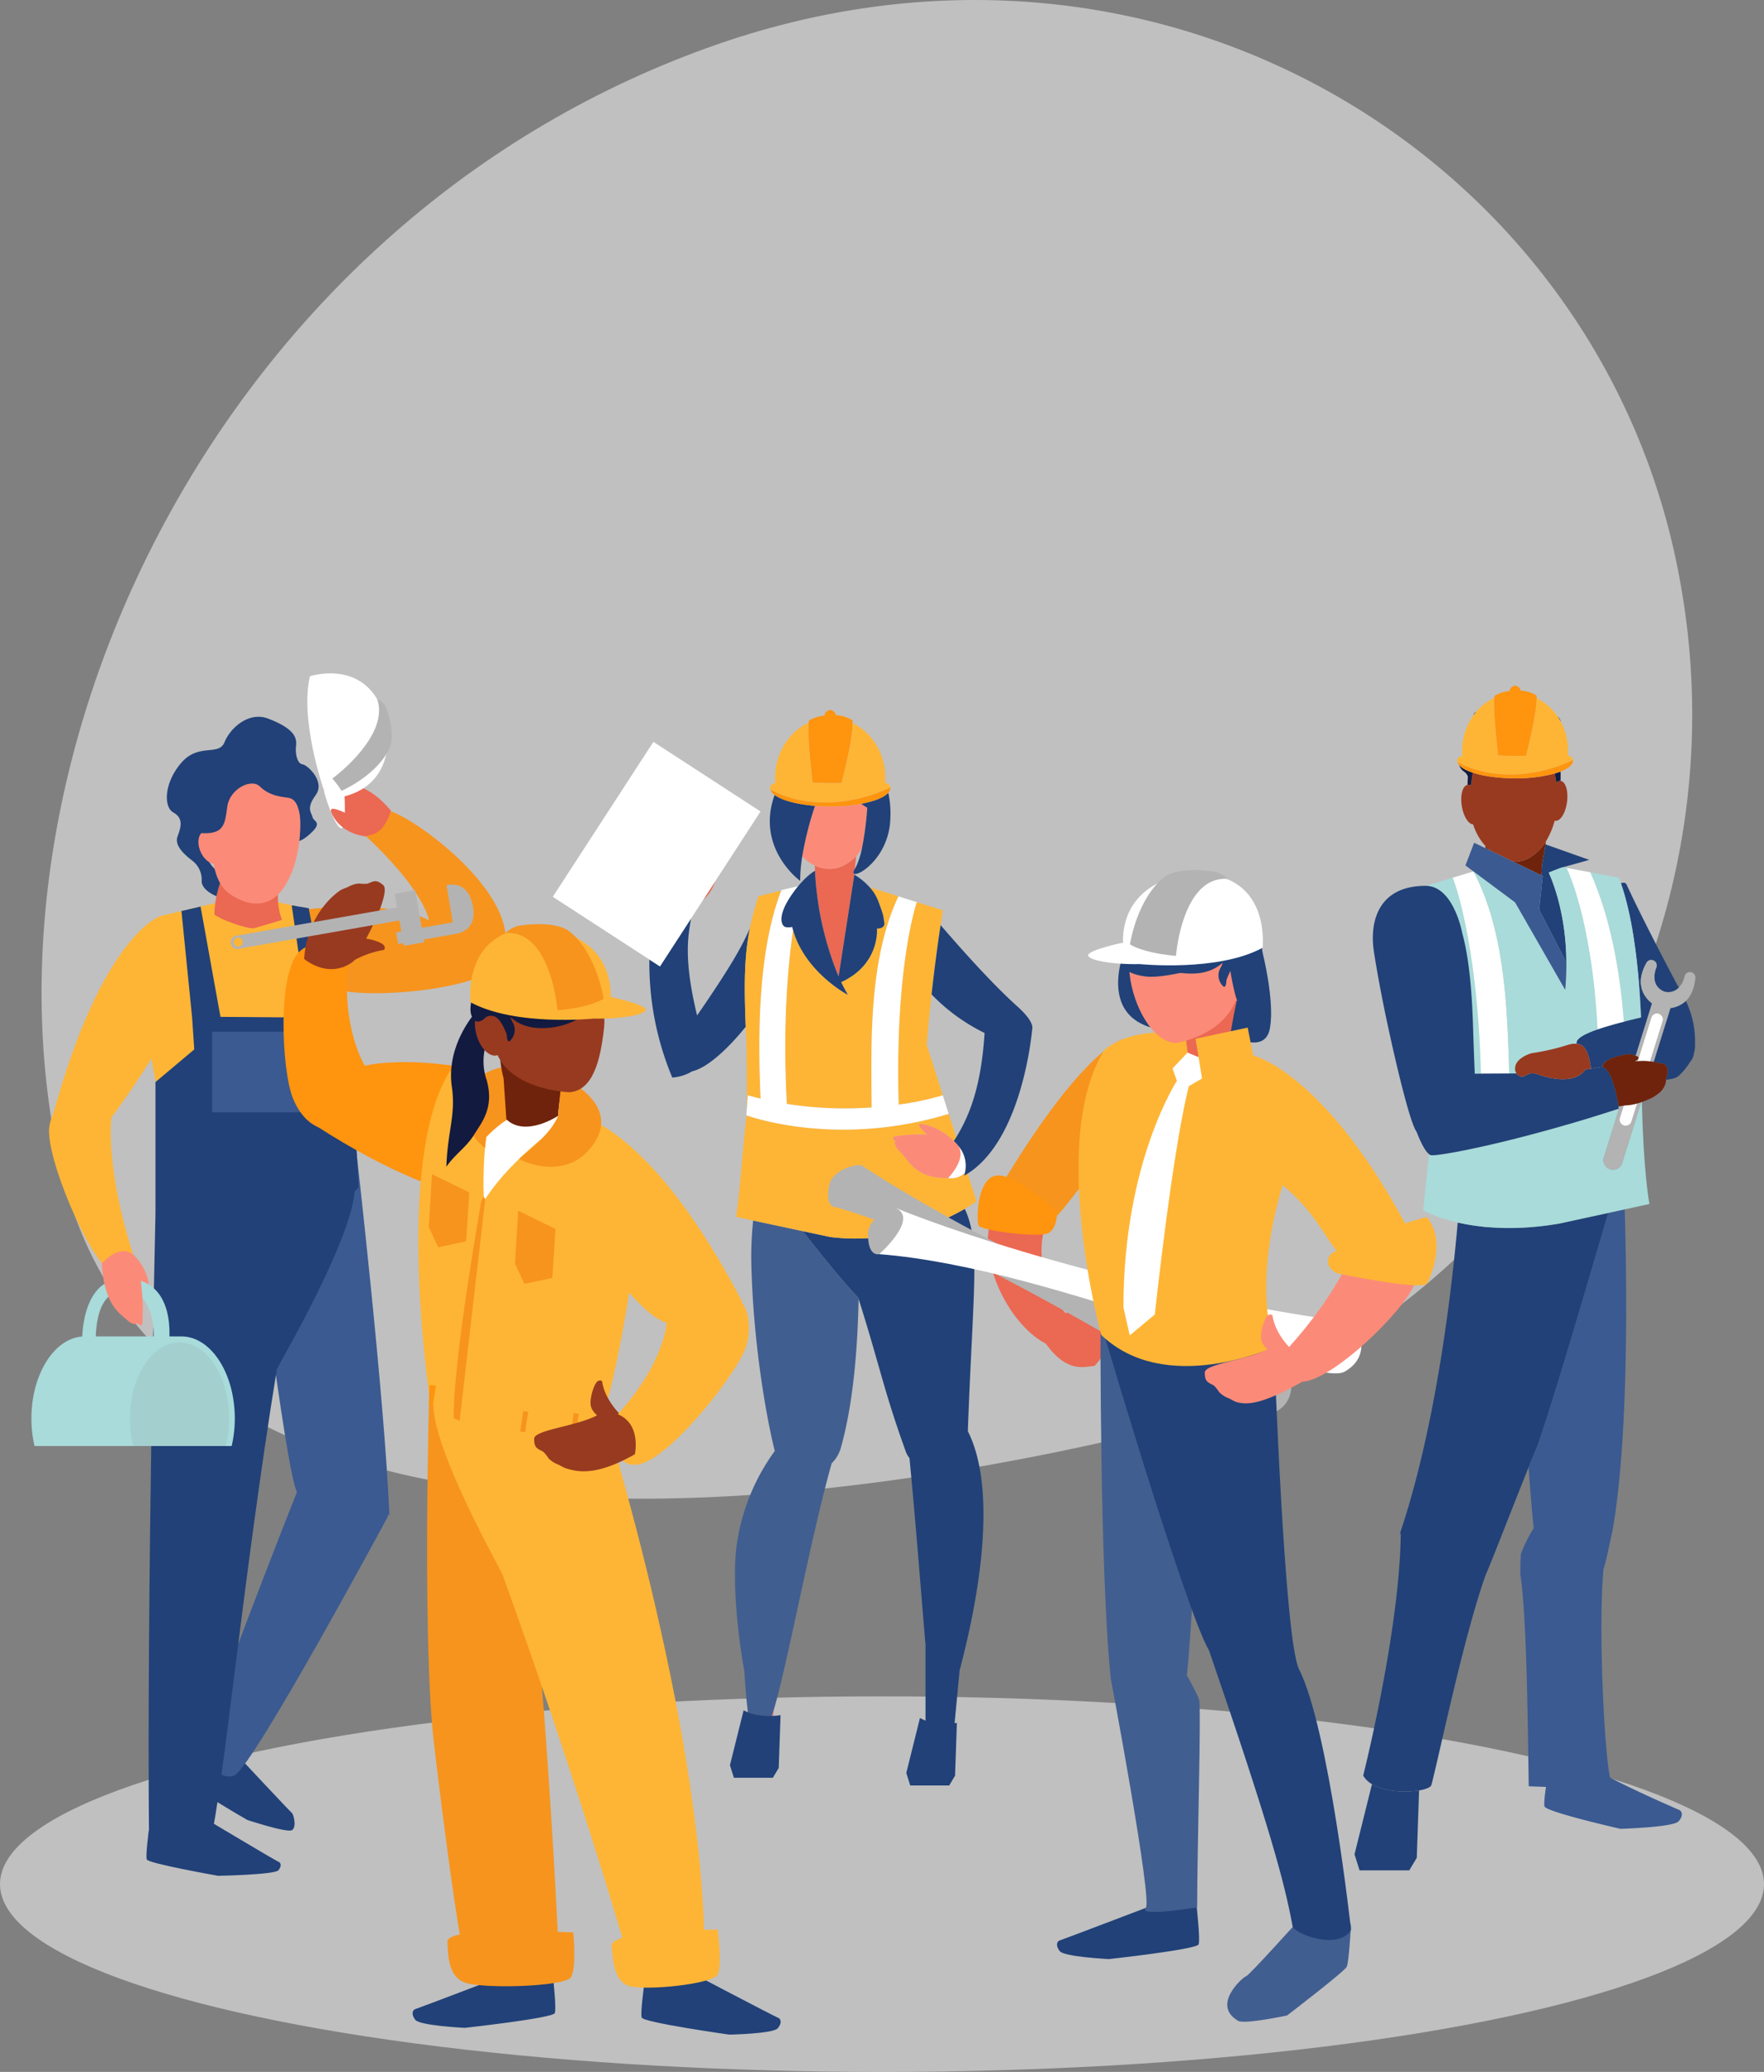 <svg xmlns="http://www.w3.org/2000/svg" width="634.842" height="745.533" viewBox="0 0 634.842 745.533">
  <rect x="0" y="0" width="634.842" height="745.533" fill="#808080" stroke="none"/>
  <g id="Group_619" data-name="Group 619" transform="translate(-56.324 -32.383)">
    <g id="Group_566" data-name="Group 566" transform="translate(56.324 32.383)">
      <ellipse id="Ellipse_5" data-name="Ellipse 5" cx="317.421" cy="67.572" rx="317.421" ry="67.572" transform="translate(0 610.389)" fill="#fff" opacity="0.5"/>
      <path id="Path_990" data-name="Path 990" d="M70.5,451.589C103.037,595.9,304.544,583.151,448.858,550.62s234.923-175.9,202.393-320.208S463.474-7.915,303.855,49.448C125.55,113.519,37.964,307.274,70.5,451.589Z" transform="translate(-48.858 -32.383)" fill="#fff" opacity="0.5"/>
    </g>
    <g id="Group_621" data-name="Group 621" transform="translate(-206.095 -185.873)">
      <path id="Path_1171" data-name="Path 1171" d="M603.287,625.029c5.168-8.4,9.039-19.044,10.228-37.552a67.95,67.95,0,0,1-19.08-13.869c-.623,5.647-1.224,11.792-1.726,18.174Z" transform="translate(3.247 2.469)" fill="none"/>
      <path id="Path_1172" data-name="Path 1172" d="M568.216,528.216a32.524,32.524,0,0,0,1.841-6.17,9.973,9.973,0,0,1-1.739,2.681c-.125.134-.25.252-.376.379-.16,1.187-.361,2.831-.518,4.617l.006-.01A10.621,10.621,0,0,0,568.216,528.216Z" transform="translate(2.622 1.194)" fill="none"/>
      <path id="Path_1173" data-name="Path 1173" d="M553.558,532.188c-.006-.111-.011-.221-.016-.333C553.546,531.947,553.551,532.057,553.558,532.188Z" transform="translate(2.279 1.437)" fill="none"/>
      <path id="Path_1174" data-name="Path 1174" d="M518.031,535.148c.183-.46.331-.862.449-1.216l-4.344,6.686A14.443,14.443,0,0,0,518.031,535.148Z" transform="translate(1.305 1.488)" fill="#eb6853"/>
      <path id="Path_1175" data-name="Path 1175" d="M553.559,532.2c-.007-.131-.012-.241-.016-.333l-.015-.309-.009.016c.013.237.03.5.048.792C553.564,532.306,553.561,532.251,553.559,532.2Z" transform="translate(2.278 1.429)" fill="#121a40"/>
      <path id="Path_1176" data-name="Path 1176" d="M554.511,541.105a105.321,105.321,0,0,0,7.406,26.859v-.031a121.364,121.364,0,0,1-7.376-26.809Z" transform="translate(2.303 1.665)" fill="#121a40"/>
      <path id="Path_1177" data-name="Path 1177" d="M549.7,656.808,531.89,653a123.7,123.7,0,0,0-.625,16.659c.757,28.72,5.6,55.188,8.406,66.261a75.118,75.118,0,0,0-13.559,32.885c-1.848,11.45-.13,31.068,2.578,46.236.382,5.585.823,11.082,1.255,14.538a18.2,18.2,0,0,0,.612,3.357c.979,2.433,3.554,3.124,4.813,3.321a.8.8,0,0,0,.7.079c.5-.214,1.07-1.138,1.685-2.672.506-1.24,1.052-2.876,1.632-4.845,5.093-17.275,12.864-60.3,20.757-88.456a12.625,12.625,0,0,0,3.442-6.1c4.29-15.379,5.891-34.978,6.26-53.04-.044-.139-.088-.278-.132-.418C563.485,674.234,555.717,664.418,549.7,656.808Z" transform="translate(1.582 4.432)" fill="#415e90"/>
      <path id="Path_1179" data-name="Path 1179" d="M553.563,532.357c0,.055.005.111.007.166.036.53.081,1.145.14,1.843h0v.009c.159,1.868.417,4.3.828,7.128l.031.019a121.364,121.364,0,0,0,7.376,26.809l5.671-36.612c.006-.1.012-.195.018-.291-.495-.154-.532-.738.136-1.778.158-1.786.359-3.431.518-4.617-5.847,5.951-11.475,5-14.93,3.383.057,1.055.116,2.176.171,3.3l.015.309C553.552,532.135,553.557,532.246,553.563,532.357Z" transform="translate(2.274 1.268)" fill="#eb6853"/>
      <path id="Path_1180" data-name="Path 1180" d="M568.4,525.486c.126-.127.251-.245.376-.379a9.973,9.973,0,0,0,1.739-2.681,112.368,112.368,0,0,0,1.855-14.338,23.48,23.48,0,0,1-2.179-1.429,62.093,62.093,0,0,1-11.149.957q-1.093,0-2.157-.034c-.227-.007-.447-.021-.671-.03-.48-.019-.958-.038-1.427-.067-.26-.016-.512-.039-.768-.057l-.447-.033a118.741,118.741,0,0,0-4.585,18.114,14.823,14.823,0,0,0,1.025,1.1,14.042,14.042,0,0,0,3.458,2.258C556.924,530.484,562.551,531.437,568.4,525.486Z" transform="translate(2.166 0.814)" fill="#fb8b78"/>
      <path id="Path_1181" data-name="Path 1181" d="M531.47,550.372c-2.755,6.556-7.285,14.453-19.015,31.464-5.1-20.914-3.069-29.278-2.181-34.877l-11.189,17.224-3.795-2.464a106.239,106.239,0,0,0,8.238,42.458,16.075,16.075,0,0,0,7.165-2.255c5.374-1.2,12.783-7.991,19.268-16.03C529.343,570.753,529.428,560.529,531.47,550.372Z" transform="translate(0.838 1.81)" fill="#214178"/>
      <path id="Path_1182" data-name="Path 1182" d="M593.048,830.581c-.155,2.636-.33,5.045-.484,6.725a16.486,16.486,0,0,1-.3,2.366,14.116,14.116,0,0,0,.081,6.726c1.573,4.945,6.078,1.646,6.078,1.646a57.608,57.608,0,0,0,3.61-17.279c.005-.123.012-.254.016-.373C599.121,832.312,594.785,831.167,593.048,830.581Z" transform="translate(3.227 8.816)" fill="#fb8b78"/>
      <path id="Path_1184" data-name="Path 1184" d="M535.977,832.1a.8.8,0,0,1-.7-.079c-1.259-.2-3.835-.888-4.813-3.321a18.2,18.2,0,0,1-.612-3.357q-.135,1.116-.253,2.309a71.621,71.621,0,0,0,.256,17.665s3.793,4.107,6.292-.444a13.985,13.985,0,0,0,1.36-6.588,19.261,19.261,0,0,1,.206-2.156c.314-2.568.934-7.06,1.583-11.547-.58,1.969-1.126,3.6-1.632,4.845C537.047,830.96,536.48,831.884,535.977,832.1Z" transform="translate(1.676 8.673)" fill="#eb6853"/>
      <path id="Path_1185" data-name="Path 1185" d="M559.037,659.029l-9.926-2.12c6.018,7.611,13.787,17.426,20.017,24,.044.14.088.279.132.418,7.634,24.118,9.067,33.06,17,54.978a6.766,6.766,0,0,0,1.3,2.25c2.468,25.506,4.249,49.749,5.827,67.8l-.054-.057v28.49s.291.12.768.28c1.737.586,6.074,1.732,9-.189a5.362,5.362,0,0,0,.659-.5l1.846-19.43h0c6.538-24.554,13.96-64.219,2.956-86.046,1.839-50.921,4.7-67.885-1.115-79.991C599.6,653.454,581.526,661.862,559.037,659.029Z" transform="translate(2.169 4.33)" fill="#214178"/>
      <path id="Path_1186" data-name="Path 1186" d="M608.1,638.557a7.156,7.156,0,0,1-6.064,1.911c-11.518.305-14.279-6.313-16.392-8.534l-1.756-1.84a4.639,4.639,0,0,1-1.01-2.121c-.021-.782.388-.571.332-.66-.084-.148-2.364-1.6.305-1.894a55.215,55.215,0,0,1,10.214-.592c.259,0,.512.017.766.031-3.824-3.532-4.06-4.5.2-3.339a22.312,22.312,0,0,1,9.4,5.645c.285-.44.568-.883.846-1.335l-10.578-33.246c.5-6.383,1.1-12.527,1.726-18.174,1.182-10.723,2.44-19.635,3.241-24.945.508-3.371.832-5.3.832-5.3l-9.4-2.961c-.022.066-7.978,22.811-6.518,72.859a104.671,104.671,0,0,0,15.882-3.346l2.116,6.662c-39.706,12.136-71.064,1.145-72.748.535-.012.218-.026.409-.041.54-1.831,15.938-1.88,23.059-3.7,36.006l6.127,1.309,17.809,3.8,9.926,2.12c22.489,2.833,40.562-5.575,48.413-10.119a48.711,48.711,0,0,0,4.244-2.7l-3.181-10c-.41.261-.824.517-1.248.756C607.946,639.275,608.028,638.917,608.1,638.557Z" transform="translate(1.592 1.668)" fill="#feb535"/>
      <path id="Path_1187" data-name="Path 1187" d="M576.437,540.853c2.194,5.877,1.759,5.221,2.194,7.7s-2.626,2.265-2.626,2.265,1.175,12.858-12.871,19.293c.742,1.547,1.535,3.076,2.4,4.568,0,0-15.354-8.054-19.716-23.315-1.932,13.149-3.753,34.206-2.256,62.566a134.206,134.206,0,0,0,30.546,1.284c-.238-24.136-.975-53.419,9.635-75.966L573.411,536A15.732,15.732,0,0,1,576.437,540.853Z" transform="translate(2.018 1.539)" fill="#feb535"/>
      <path id="Path_1188" data-name="Path 1188" d="M534.49,612.01c-1.021-22.716-.96-53.215,7.443-74.872l-8.173,2.028a91.5,91.5,0,0,0-3.118,11.449c-2.042,10.157-2.127,20.381-1.508,35.52.064,1.539.132,3.124.209,4.771.109,2.408.284,18.715.146,25.231l.419-5.32C531.444,611.254,532.97,611.642,534.49,612.01Z" transform="translate(1.667 1.567)" fill="#feb535"/>
      <path id="Path_1189" data-name="Path 1189" d="M553.7,534.141v0Z" transform="translate(2.283 1.493)" fill="#feb535"/>
      <path id="Path_1190" data-name="Path 1190" d="M602.158,617.516l-2.116-6.662A104.671,104.671,0,0,1,584.16,614.2c-1.46-50.047,6.5-72.793,6.518-72.859v0l-6.6-2.081,0,.005c-10.61,22.547-9.873,51.829-9.635,75.966a134.206,134.206,0,0,1-30.546-1.284c-1.5-28.36.325-49.417,2.256-62.566-.108-.375-.214-.749-.307-1.132a4.942,4.942,0,0,1-2.543,0c-1.126-.389-3-3.41,1.865-10.812a44.4,44.4,0,0,1,2.814-3.834l-6,1.4c-.022.057-.042.116-.063.172-8.4,21.657-8.463,52.156-7.443,74.872-1.521-.368-3.047-.756-4.584-1.194l-.419,5.32-.146,1.847.081.03C531.094,618.661,562.452,629.652,602.158,617.516Z" transform="translate(1.68 1.529)" fill="#fff"/>
      <path id="Path_1191" data-name="Path 1191" d="M569.746,506.755a23.48,23.48,0,0,0,2.179,1.429,112.368,112.368,0,0,1-1.855,14.338,32.524,32.524,0,0,1-1.841,6.17,10.621,10.621,0,0,1-.786,1.5l-.006.01c-.668,1.04-.631,1.624-.136,1.778,2.1.65,12.5-6.5,12.935-19.891a36.124,36.124,0,0,0-.738-9.32C578.048,504.455,574.5,505.875,569.746,506.755Z" transform="translate(2.61 0.718)" fill="#214178"/>
      <path id="Path_1192" data-name="Path 1192" d="M553.04,507.405c-.269-.025-.53-.055-.794-.084-.386-.041-.773-.081-1.149-.129-.271-.034-.531-.073-.794-.11-.357-.05-.711-.1-1.056-.157-.266-.043-.524-.09-.784-.136-.325-.057-.648-.116-.961-.179-.262-.052-.515-.109-.77-.164-.291-.065-.58-.129-.86-.2-.257-.062-.5-.127-.752-.194s-.507-.137-.752-.21-.49-.148-.728-.224c-.219-.072-.433-.143-.643-.217q-.36-.126-.7-.259c-.182-.071-.358-.143-.53-.216-.227-.1-.449-.2-.659-.3-.144-.069-.282-.139-.418-.211-.211-.11-.417-.22-.609-.334-.11-.066-.209-.132-.312-.2-.16-.1-.323-.2-.465-.31-6.915,19.3,9.2,30.909,9.2,30.909a56.2,56.2,0,0,1,.763-8.9,118.743,118.743,0,0,1,4.585-18.114C553.581,507.45,553.307,507.431,553.04,507.405Z" transform="translate(1.884 0.738)" fill="#214178"/>
      <path id="Path_1193" data-name="Path 1193" d="M603.732,626.662l0,.011c3.374,4.66-3.534,11.687-3.534,11.687a7.156,7.156,0,0,0,6.064-1.911,10.853,10.853,0,0,0-2.673-9.966c.024.03.049.058.072.088Z" transform="translate(3.432 3.776)" fill="#fff"/>
      <path id="Path_1194" data-name="Path 1194" d="M630.588,586.936a2.807,2.807,0,0,0,.082-.895l.007-.085-.017-.015c-.172-1.792-1.836-4.211-5.532-7.54-9.52-8.56-20.8-21.386-27.493-29.136-.8,5.31-2.06,14.222-3.241,24.945a67.95,67.95,0,0,0,19.08,13.869c-1.189,18.507-5.06,29.151-10.228,37.552-.279.452-.562.9-.846,1.335.406.4.734.747.974,1.017.018.019.035.04.053.059.106.118.193.219.26.3.014.016.031.033.044.05a10.853,10.853,0,0,1,2.673,9.966c-.073.36-.155.717-.257,1.071.424-.24.838-.495,1.248-.756C625.78,626.929,629.968,593.118,630.588,586.936Z" transform="translate(3.289 1.867)" fill="#214178"/>
      <path id="Path_1195" data-name="Path 1195" d="M593.133,622.932c-.254-.013-.507-.028-.766-.031a55.215,55.215,0,0,0-10.214.592c-2.669.3-.389,1.746-.305,1.894.056.089-.354-.122-.332.66a4.639,4.639,0,0,0,1.01,2.121l1.756,1.84c2.113,2.221,4.875,8.839,16.392,8.534,0,0,6.909-7.026,3.534-11.687l0-.011-.073-.091c-.023-.03-.048-.058-.072-.088s-.03-.034-.044-.05c-.068-.081-.155-.182-.26-.3-.018-.019-.035-.04-.053-.059-.241-.269-.569-.618-.974-1.017a22.312,22.312,0,0,0-9.4-5.645C589.073,618.428,589.309,619.4,593.133,622.932Z" transform="translate(2.954 3.594)" fill="#fb8b78"/>
      <path id="Path_1196" data-name="Path 1196" d="M544.862,539.567c-4.867,7.4-2.991,10.422-1.865,10.812a4.942,4.942,0,0,0,2.543,0c.093.383.2.757.307,1.132,4.361,15.261,19.716,23.315,19.716,23.315-.862-1.492-1.655-3.021-2.4-4.568,14.047-6.435,12.871-19.293,12.871-19.293s3.062.219,2.626-2.265,0-1.827-2.194-7.7a15.732,15.732,0,0,0-3.026-4.855,23.956,23.956,0,0,0-5.538-4.56v.009L562.235,568.2v.031a105.321,105.321,0,0,1-7.406-26.859c-.411-2.824-.669-5.26-.828-7.128v-.008c-.059-.7-.1-1.314-.14-1.843-.018-.292-.035-.555-.048-.792-.05-.889-.064-1.392-.064-1.392s-2.562,1.253-6.071,5.521A44.4,44.4,0,0,0,544.862,539.567Z" transform="translate(1.986 1.396)" fill="#214178"/>
      <path id="Path_1197" data-name="Path 1197" d="M511.113,548.492l4.328-6.662,4.343-6.686,16.351-25.174-38.57-25.053-36.207,55.748,34.772,22.588,3.795,2.465Z" transform="translate(0 0.277)" fill="#fff"/>
      <path id="Path_1198" data-name="Path 1198" d="M552.632,499.871c2.248.1,4.637.179,7.092.179,1.149,0,2.26-.022,3.348-.05,3.531-13.859,3.992-19.508,3.984-21.553a4.992,4.992,0,0,0-.071-1.026,12.6,12.6,0,0,0-5.926-1.808,2.413,2.413,0,0,0-2.071-1.887,2.484,2.484,0,0,0-2.131,2.048,13.872,13.872,0,0,0-5.373,1.646,1.569,1.569,0,0,0-.288.881C550.623,482.5,552.611,499.687,552.632,499.871Z" transform="translate(2.218 0)" fill="#ff940e"/>
      <path id="Path_1199" data-name="Path 1199" d="M538.992,503.348a5.664,5.664,0,0,1-.461-.421A5.664,5.664,0,0,0,538.992,503.348Z" transform="translate(1.908 0.722)" fill="#feb535"/>
      <path id="Path_1200" data-name="Path 1200" d="M538.415,502.789a3.648,3.648,0,0,1-.358-.469A3.648,3.648,0,0,0,538.415,502.789Z" transform="translate(1.896 0.707)" fill="#feb535"/>
      <path id="Path_1201" data-name="Path 1201" d="M538.006,502.219a2.583,2.583,0,0,1-.233-.524A2.558,2.558,0,0,0,538.006,502.219Z" transform="translate(1.889 0.691)" fill="#feb535"/>
      <path id="Path_1202" data-name="Path 1202" d="M556.709,507.561c-.227-.007-.447-.021-.671-.03C556.262,507.54,556.483,507.554,556.709,507.561Z" transform="translate(2.34 0.836)" fill="#feb535"/>
      <path id="Path_1203" data-name="Path 1203" d="M554.664,507.467c-.26-.016-.512-.039-.768-.057C554.151,507.428,554.4,507.451,554.664,507.467Z" transform="translate(2.287 0.833)" fill="#feb535"/>
      <path id="Path_1204" data-name="Path 1204" d="M540.633,504.408c-.211-.11-.418-.22-.609-.334C540.216,504.188,540.422,504.3,540.633,504.408Z" transform="translate(1.945 0.75)" fill="#feb535"/>
      <path id="Path_1205" data-name="Path 1205" d="M580.918,501.506a1.651,1.651,0,0,1,.04.176c0-1.006-.692-1.582-1.911-1.9.049-.583.084-1.172.084-1.772,0-8.774-4.826-16.309-11.743-19.672.008,2.045-.453,7.694-3.984,21.553-1.088.029-2.2.05-3.348.05-2.455,0-4.844-.082-7.092-.179-.021-.183-2.009-17.368-1.436-21.568-7.07,3.291-12.026,10.924-12.026,19.816,0,.618.04,1.224.092,1.826-1.224.332-1.916.9-1.916,1.849a2.141,2.141,0,0,0,.1.587C550.9,509.289,567.706,507.817,580.918,501.506Z" transform="translate(1.887 0.11)" fill="#feb535"/>
      <path id="Path_1206" data-name="Path 1206" d="M541.026,504.606c.21.1.431.2.659.3C541.457,504.8,541.236,504.706,541.026,504.606Z" transform="translate(1.969 0.763)" fill="#feb535"/>
      <path id="Path_1207" data-name="Path 1207" d="M539.189,503.513c.029.021.05.044.079.066.142.106.305.208.465.31C539.543,503.765,539.356,503.641,539.189,503.513Z" transform="translate(1.924 0.736)" fill="#feb535"/>
      <path id="Path_1208" data-name="Path 1208" d="M550.79,507.108c-.269-.034-.531-.073-.794-.11C550.259,507.035,550.52,507.074,550.79,507.108Z" transform="translate(2.191 0.822)" fill="#feb535"/>
      <path id="Path_1209" data-name="Path 1209" d="M547.281,506.541c-.261-.052-.515-.109-.77-.164C546.765,506.432,547.018,506.489,547.281,506.541Z" transform="translate(2.105 0.807)" fill="#feb535"/>
      <path id="Path_1210" data-name="Path 1210" d="M548.984,506.848c-.266-.043-.524-.09-.784-.136C548.46,506.758,548.718,506.805,548.984,506.848Z" transform="translate(2.147 0.815)" fill="#feb535"/>
      <path id="Path_1211" data-name="Path 1211" d="M545.69,506.189c-.256-.062-.505-.127-.752-.194C545.186,506.062,545.433,506.126,545.69,506.189Z" transform="translate(2.066 0.798)" fill="#feb535"/>
      <path id="Path_1212" data-name="Path 1212" d="M552.686,507.315c-.268-.025-.53-.055-.794-.084C552.156,507.26,552.417,507.29,552.686,507.315Z" transform="translate(2.238 0.828)" fill="#feb535"/>
      <path id="Path_1213" data-name="Path 1213" d="M544.222,505.8c-.249-.073-.491-.148-.728-.224C543.732,505.648,543.973,505.723,544.222,505.8Z" transform="translate(2.03 0.787)" fill="#feb535"/>
      <path id="Path_1214" data-name="Path 1214" d="M542.884,505.365q-.36-.126-.7-.259Q542.524,505.24,542.884,505.365Z" transform="translate(1.998 0.776)" fill="#feb535"/>
      <path id="Path_1215" data-name="Path 1215" d="M539.768,503.953c.1.067.2.133.312.2.191.114.4.224.609.334.136.072.274.142.418.211.21.1.431.2.659.3.172.073.347.146.53.216q.338.134.7.259c.209.074.423.146.643.217.237.077.479.152.728.224s.5.141.752.21.5.131.752.194c.28.069.569.133.86.2.254.055.508.112.77.164.314.064.636.122.961.179.26.046.518.093.784.136.345.056.7.107,1.056.157.263.037.525.076.794.11.376.048.762.088,1.149.129.264.029.526.059.794.084s.541.045.812.067l.447.033c.256.018.508.041.768.057.469.029.948.047,1.427.067.224.009.445.023.671.03q1.065.032,2.157.034a62.093,62.093,0,0,0,11.149-.957c4.753-.88,8.3-2.3,9.751-3.988a2.63,2.63,0,0,0,.738-1.692,1.651,1.651,0,0,0-.04-.176c-13.212,6.31-30.014,7.783-43.144.763h0l0,.007a2.583,2.583,0,0,0,.233.524c.022.039.035.078.058.117a3.648,3.648,0,0,0,.358.469c.044.05.08.1.128.153a5.664,5.664,0,0,0,.461.421c.071.059.137.12.213.179C539.391,503.7,539.578,503.829,539.768,503.953Z" transform="translate(1.889 0.673)" fill="#ff940e"/>
      <path id="Path_1266" data-name="Path 1266" d="M503.483,346.539l-4.925,19.773,1.417,4.519H514l2.11-3.535.655-18.992C513.018,348.943,507.12,348.726,503.483,346.539Z" transform="translate(26.563 487.107)" fill="#214178"/>
      <path id="Path_1267" data-name="Path 1267" d="M503.483,346.539l-4.925,19.773,1.417,4.519H514l2.11-3.535.655-18.992C513.018,348.943,507.12,348.726,503.483,346.539Z" transform="translate(90.025 489.889)" fill="#214178"/>
    </g>
    <g id="Group_590" data-name="Group 590" transform="translate(67.629 274.675)">
      <g id="Group_589" data-name="Group 589">
        <path id="Path_1032" data-name="Path 1032" d="M102.461,206.434s-4.182,3.957.541,9.231,4.472,4.508,4.162,6.6,1.336,4.945-1.525,4.286-6.925-3.188-6.7-6.047a8.6,8.6,0,0,0-3.086-6.925c-1.645-1.318-7.033-5.161-5.6-8.952s1.978-6.654-1.537-8.632-3.378-10.6,2.881-17.855,13.477-2.256,15.564-7.424,8.756-11.126,15.679-8.49c11.954,4.558,9.992,8.518,9.976,11.018s.727,5.248,2.467,5.466,8.207,6.195,4.693,11.03-1.587,6.173-1.146,7.936,3.857,1.811-.992,6.125C123.173,216.871,133.792,176.76,102.461,206.434Z" transform="translate(-37.659 -145.952)" fill="#214178"/>
        <path id="Path_1033" data-name="Path 1033" d="M111.829,214.247s29.568-3.645,43.545,4.007c0,0-1.154-10.716-24.533-32.046,0,0-.635-10.647,10.357-7.353s53.542,35.226,38.737,55.72c-6.921,9.592-59.641,13.575-62.366,5.716Z" transform="translate(-12.327 -129.366)" fill="#f7941d"/>
        <g id="Group_581" data-name="Group 581" transform="translate(99.298)">
          <path id="Path_1034" data-name="Path 1034" d="M129.183,192.1a57.53,57.53,0,0,1-7.341-6.943,59.1,59.1,0,0,1-6.724-8.473c-1.641-2.318,1.1-1.541,1.28-1.573.11-.018-.351-.2.291-.729a4.871,4.871,0,0,1,2.384-.695c.443.01,1.992.072,2.679.092,3.242.1,9.325.2,17.185,9.495C138.937,183.27,136.611,193.168,129.183,192.1Z" transform="translate(-108.867 -133.89)" fill="#eb6853"/>
          <g id="Group_580" data-name="Group 580">
            <g id="Group_579" data-name="Group 579">
              <path id="Path_1035" data-name="Path 1035" d="M117.317,194.65s-8.337-24.5-4.65-39.853c0,0,22.669-7.56,27.739,17.965,0,0,3.923,20.247-15.28,25.244,0,0,.571,10.463-.882,11.391S119.34,202.874,117.317,194.65Z" transform="translate(-111.727 -153.75)" fill="#fff"/>
              <path id="Path_1036" data-name="Path 1036" d="M119.557,191.431A34.483,34.483,0,0,0,116.239,187s20.782-15.17,16.125-28.636a8.009,8.009,0,0,1,2.547,1.855c1.024,1.2,4.045,10.465,2.016,15.54S128.724,187.113,119.557,191.431Z" transform="translate(-107.231 -149.154)" fill="#b3b3b3"/>
            </g>
          </g>
          <path id="Path_1037" data-name="Path 1037" d="M128.691,188.107s-7.588-.435-11.507-6.58,1.687-3.394,15.737,4.248Z" transform="translate(-107.501 -129.436)" fill="#eb6853"/>
        </g>
        <path id="Path_1038" data-name="Path 1038" d="M139.37,239.065s10.315,89.87,12.078,132.5c0,0-28.7,1.168-33.179-7.936S101.5,250.638,101.5,250.638Z" transform="translate(-22.617 -68.746)" fill="#3a5a91"/>
        <path id="Path_1039" data-name="Path 1039" d="M97.627,348.975s-2.05.16-2.3.717-4.174,7.744-4.278,9.239,19.7,12.894,19.7,12.894,14.188,4.68,16.021,3.665.615-5.722,0-6.193-19.2-20.323-19.2-20.323Z" transform="translate(-33.027 40.764)" fill="#214178"/>
        <path id="Path_1040" data-name="Path 1040" d="M93.494,365.144s-9.954-.375-9.982.232-1.122,8.73-.681,10.167,25.667,5.889,25.667,5.889,20.361-.381,21.71-1.984.8-2.833.05-3.05-28.684-16.911-28.684-16.911Z" transform="translate(-41.323 51.237)" fill="#214178"/>
        <path id="Path_1041" data-name="Path 1041" d="M88.679,356.535s-.531,12.521-.465,12.755c.551,1.9,5.933,2.128,7.562.711l3.354-12Z" transform="translate(-35.861 48.297)" fill="#fb8b78"/>
        <path id="Path_1042" data-name="Path 1042" d="M98.491,344.055s-4.867,11.455-4.9,11.783c-.2,1.974,4.46,4.254,6.486,3.494l6.857-10.73Z" transform="translate(-30.503 35.862)" fill="#fb8b78"/>
        <path id="Path_1043" data-name="Path 1043" d="M145.9,293.013s-10.335,1.545-12.541,4.2S99.583,383.244,91.618,404.733c0,0,9.313,9.427,14.044,6.7,7.285-4.2,55.135-93.154,55.135-93.154Z" transform="translate(-32.464 -14.994)" fill="#3a5a91"/>
        <path id="Path_1044" data-name="Path 1044" d="M123.593,244.128c.234,4.59,33.563-1.461,33.774,3.226.817,17.584-28.139,66.131-28.109,66.77-12.278,75.468-19.55,153.39-23.888,169.255-1.811,6.6-22.112-.457-22.112-.457-.83-86.051,2.32-224.9,2.32-224.9C94.227,252.516,112.02,243.8,123.593,244.128Z" transform="translate(-40.932 -63.711)" fill="#214178"/>
        <g id="Group_582" data-name="Group 582" transform="translate(0 208.859)">
          <path id="Path_1045" data-name="Path 1045" d="M82.125,258.757s6.091,5.161,5.62,13.184-3.054,2.064-9.155-13.571Z" transform="translate(-45.445 -258.37)" fill="#fb8b78"/>
          <path id="Path_1046" data-name="Path 1046" d="M96.722,286.841s2.178-19.468-10.539-19.514C74.652,267.289,76.1,286.841,76.1,286.841H71.141s-1.192-23.85,14.913-24.054c19.974-.248,16.258,24.054,16.258,24.054Z" transform="translate(-52.886 -253.971)" fill="#a8dbda"/>
          <path id="Path_1047" data-name="Path 1047" d="M63.115,312.7a43.726,43.726,0,0,1-1.128-9.886c0-16.32,8.606-29.552,19.231-29.552h34.737c10.623,0,19.231,13.232,19.231,29.552a43.611,43.611,0,0,1-1.13,9.886Z" transform="translate(-61.987 -243.536)" fill="#a8dbda"/>
          <path id="Path_1048" data-name="Path 1048" d="M80.977,311.618a40.376,40.376,0,0,1-1.216-9.886c0-15.13,7.977-27.392,17.823-27.392s17.823,12.262,17.823,27.392a40.472,40.472,0,0,1-1.218,9.886Z" transform="translate(-44.278 -242.458)" fill="#a4cfcf"/>
        </g>
        <g id="Group_588" data-name="Group 588" transform="translate(6.34 31.302)">
          <g id="Group_587" data-name="Group 587">
            <path id="Path_1049" data-name="Path 1049" d="M103.894,197.854s-20.672,7.588-38.077,71.659c0,0,.417,30.105,5.955,21.155s25.492-30.958,42.684-65C114.456,225.669,110.639,193.648,103.894,197.854Z" transform="translate(-64.511 -141.488)" fill="#feb535"/>
            <g id="Group_585" data-name="Group 585" transform="translate(33.099)">
              <g id="Group_584" data-name="Group 584">
                <g id="Group_583" data-name="Group 583">
                  <path id="Path_1050" data-name="Path 1050" d="M82.177,212.437l6.788-11.4s27.528-6.742,32.495-7.137c0,0,19.942,4.5,20.347,4.729.04.022,2.208,1.04,2.254,1.062l10.3,8.225s3.633,82.122,3.244,89.742c-9.2.767-28.718,6.382-38.043,6.572a82.109,82.109,0,0,1-23.767-3.8C92.813,289.8,79.152,230.442,82.177,212.437Z" transform="translate(-81.742 -145.049)" fill="#feb535"/>
                  <path id="Path_1051" data-name="Path 1051" d="M117.264,262.412c-1.028-3.813-1.911-7.678-2.679-11.567-.212-7.842-.942-15.578-1.9-23.309a61.352,61.352,0,0,1,0-11.263,56.393,56.393,0,0,0-1.216-18.347c.575-.9,1.124-1.763,1.32-1.653.038.022,2.208,1.04,2.252,1.062l10.3,8.225s1.737,39.378,2.681,66.133A76.814,76.814,0,0,0,117.264,262.412Z" transform="translate(-52.128 -142.693)" fill="#f7941d"/>
                  <path id="Path_1052" data-name="Path 1052" d="M98.2,189.968c.25-.607,20.133,2.635,20.133,2.635s-1.7,7.283.982,13.861l-10.2,3.026c-3.312.024-12.05-3.262-14.12-4.925C95,204.565,94.589,198.634,98.2,189.968Z" transform="translate(-68.545 -149.041)" fill="#eb6853"/>
                  <path id="Path_1053" data-name="Path 1053" d="M120.983,214.161s-6.091,12.7-19.994,3.4c-10.555-7.055-6.207-33.772-.453-40.334s13.483-12.775,21.4-1.815C128.8,184.94,126.9,205.112,120.983,214.161Z" transform="translate(-68.969 -169.429)" fill="#fb8b78"/>
                </g>
              </g>
              <path id="Path_1054" data-name="Path 1054" d="M100.655,186.343c1.479,3.218.95,6.62-1.182,7.6s-5.059-.828-6.538-4.045-.952-6.622,1.18-7.6S99.172,183.13,100.655,186.343Z" transform="translate(-71.429 -156.873)" fill="#fb8b78"/>
            </g>
            <path id="Path_1055" data-name="Path 1055" d="M87.582,240.624s-2.31,18.536,8.56,50.943c0,0,.834,10.5-8.115,4.821s-24.114-42.175-22.782-52.724S83.985,214.611,87.582,240.624Z" transform="translate(-65.163 -111.698)" fill="#feb535"/>
            <g id="Group_586" data-name="Group 586" transform="translate(19 176.584)">
              <path id="Path_1056" data-name="Path 1056" d="M86.678,259.832a46.657,46.657,0,0,1,2.306,11.325,73.191,73.191,0,0,1,.335,11.878c-.058,3.13-1.733.733-1.891.645-.1-.046.148.393-.647.493a4.162,4.162,0,0,1-2.236-.832c-.339-.29-1.507-1.3-2.02-1.735-2.452-2.086-7.1-5.923-7.846-19.255C74.68,262.351,81.551,254.28,86.678,259.832Z" transform="translate(-74.68 -257.883)" fill="#fb8b78"/>
            </g>
          </g>
        </g>
        <path id="Path_1057" data-name="Path 1057" d="M139.518,196.611l-6.137-1.05,5.825,40.372-31.463-.242L100.581,196,93.7,197.615l3.841,38.346.769,11.453L84.351,259.151V306.4s46.6,20.581,73.135-9.433l-2.454-43.091-6.384-5.823s-2.164-13.683-2.164-13.769S139.518,196.611,139.518,196.611Z" transform="translate(-39.704 -112.091)" fill="#214178"/>
        <path id="Path_1058" data-name="Path 1058" d="M132.284,194.9s-2.064,1.1-2.613-2.09-1.06-7.472-4.486-7.912-7.041-.992-10.181-4.067-10.832.95-11.709,7.123-.994,9.908-8.574,9.694-.22-.222,0-.773,9.563-28.244,9.563-28.244l13.08-1.21s12.747,11.98,12.964,12.417S132.284,194.9,132.284,194.9Z" transform="translate(-32.781 -140.132)" fill="#214178"/>
      </g>
      <path id="Path_1059" data-name="Path 1059" d="M94.564,247.346h40l-3.669-29.015H94.564Z" transform="translate(-29.528 -89.405)" fill="#3a5a91"/>
    </g>
    <g id="Group_622" data-name="Group 622" transform="translate(45.239 290.889)">
      <path id="Path_1216" data-name="Path 1216" d="M550.272,46.26l10.216,4.95c.128-2.013.219-3.487.219-3.586,0-.328,1.3-7.524,1.3-7.524h0c.017-.34.033-.677.052-1.016a16.412,16.412,0,0,1-1.143,1.608C557.21,45.218,553.529,46.519,550.272,46.26Z" transform="translate(5.332 5.248)" fill="#6f230c"/>
      <path id="Path_1217" data-name="Path 1217" d="M541.164,40.379c.063.322.124.645.185.969l1.53.741A23.425,23.425,0,0,1,541.164,40.379Z" transform="translate(4.393 5.381)" fill="#6f230c"/>
      <path id="Path_1218" data-name="Path 1218" d="M559.828,47.528c0,.1-.092,1.573-.219,3.586h0l0,.012.014-.007.451.218L558.8,63.525l9.792,18.9c-.1-15.9-4.062-27.154-6.346-32.326l4.269-1.655.946-.265,9.358-2.618-15.688-5.561h0S559.828,47.2,559.828,47.528Z" transform="translate(6.211 5.342)" fill="#214178"/>
      <path id="Path_1219" data-name="Path 1219" d="M596.155,112.982c.941.149,1.978.356,3.143.64,0,0,2.88.212,1.554,4.666a7.808,7.808,0,0,0-.207,1.153c2.4-.287,3.808-.756,4.489-1.4a23.661,23.661,0,0,0,4.1-4.987,5.3,5.3,0,0,0,1.266-2.462c.057-.253.107-.52.158-.785a10.128,10.128,0,0,0,.387-3.458,33.621,33.621,0,0,0-3.3-15.305A9.777,9.777,0,0,1,602.2,93.62Z" transform="translate(10.062 10.604)" fill="#214178"/>
      <path id="Path_1220" data-name="Path 1220" d="M594.208,100.954c-2.015.488-4.116,1-6.195,1.539-3.358.867-6.653,1.794-9.441,2.76-4.766,1.651-8.028,3.418-7.549,5.209.207.019.425.044.657.079,3.855.582,4.492,8.877,4.492,8.887,1.175-.184,2.325-.383,3.426-.61a1.793,1.793,0,0,1,.97.075l-.242-.224s-.263-3.2,9.879-4.572a20.487,20.487,0,0,1,2.072.648l5.877-18.824c-2.8-2.2-6.293-6.776-2.049-14.5l.028-.053c.023-.042.042-.082.065-.124l.009,0a1.973,1.973,0,0,1,3.476,1.857h0l-.012.029-.01.025c-.225.547-2.435,6.285,2.918,8.517a5.256,5.256,0,0,0,5.242-1.454c-.21-.353-.408-.7-.632-1.061,0-.014-11.962-22.451-18.188-36.018-.3-.653-.992-.778-1.9-.517l-.19-.052C591.273,64.925,593.415,82.7,594.208,100.954Z" transform="translate(7.466 6.63)" fill="#214178"/>
      <path id="Path_1221" data-name="Path 1221" d="M504.845,346.539l-6.287,25.237,1.809,5.768h17.9l2.694-4.512.836-24.241C517.014,349.608,509.486,349.33,504.845,346.539Z" transform="translate(0 36.945)" fill="#214178"/>
      <path id="Path_1222" data-name="Path 1222" d="M559.008,243.553c-1.054,2.533-2.192,5.327-3.37,8.254.574,8.26,1.185,15.789,1.822,21.956a52.238,52.238,0,0,0-4.555,9.107c-.257,2.4-.257,7.378-.257,7.378,2.42,15.6,2.706,56.507,3.031,76.372,0,0,2.575.12,6.215.232-.44,2.995-.792,6.048-.547,7,.505,1.987,27.35,8.087,27.35,8.087s18.9-.564,20.845-2.65,1.262-3.724.285-4.145c-11.848-5.156-19.71-8.942-24.891-11.633-2.025-9.294-4.289-53.092-2.365-75l-.009,0c1.337-4.037,2.38-10.29,3.191-13.5,5.925-32.932,5.285-87.921,4.47-115.972l-5.938,1.293C574.969,191.954,565.48,224.588,559.008,243.553Z" transform="translate(5.577 17.615)" fill="#3a5a91"/>
      <path id="Path_1223" data-name="Path 1223" d="M589.57,160.217l-17.551,3.818c-15.977,2.752-28.305,1.517-36.605-.385-2.212,25.086-7.81,72.837-20.478,110.949l-.014-.011v.055c-.094.28-.185.564-.279.844l.269.186c-.4,35.052-13.522,87-13.522,87a8.716,8.716,0,0,0,3.163,3.077c4.642,2.791,12.169,3.069,16.948,2.253,2.467-.421,4.2-1.134,4.423-1.943,2.548-9.33,11.433-52.737,19.466-75.4l-.023,0c.01-.021.025-.035.035-.056,2.621-5.975,9.589-24.17,15.521-38.91,1.178-2.928,2.316-5.722,3.37-8.254C570.765,224.467,580.254,191.833,589.57,160.217Z" transform="translate(0.292 17.736)" fill="#214178"/>
      <path id="Path_1224" data-name="Path 1224" d="M534.9,70.661c2.671,9.683,3.6,22.306,3.968,35.236.165,5.289.375,10.581.559,15.494.741-.008,1.487-.014,2.242-.02-1.336-49.029-10.135-70.482-10.154-70.528l-9.764,2.939C531.83,53.783,534.9,70.661,534.9,70.661Z" transform="translate(2.391 6.46)" fill="#a8dbda"/>
      <path id="Path_1225" data-name="Path 1225" d="M540.758,121.582c3.314-.024,6.739-.033,10.195-.063-.731-23.989-1.576-51.263-12.868-72.708l-.012-.008L530.6,51.052v0C530.623,51.1,539.422,72.553,540.758,121.582Z" transform="translate(3.304 6.25)" fill="#fff"/>
      <path id="Path_1226" data-name="Path 1226" d="M564.458,49.338c2.285,5.172,6.25,16.422,6.346,32.326.019,3.121-.109,6.418-.43,9.886L552.341,60.077,537.386,48.953c11.291,21.445,12.136,48.719,12.868,72.708q1.291-.01,2.586-.026a3.047,3.047,0,0,1-.472-1.347c-.442-4.169,5.812-5.893,5.812-5.893,12.525-2.007,13.08-3.7,16.307-3.411-.48-1.79,2.782-3.557,7.549-5.209-2.08-40.346-11.167-58.092-11.167-58.092l8.54,1.574c7.293,16.427,10.7,35.527,12.068,53.758,2.079-.537,4.18-1.051,6.195-1.539-.793-18.252-2.935-36.029-7.293-48.384-.228-.646-.461-1.283-.7-1.9l-20-3.776-.946.265Z" transform="translate(4.003 6.107)" fill="#a8dbda"/>
      <path id="Path_1227" data-name="Path 1227" d="M592.545,145.972a3.419,3.419,0,1,1-6.527-2.04l5.744-18.4c-.177.031-.35.06-.528.092.075.484.115.771.115.771-34.862,11.429-63.044,16.942-67.355,16.785a1.709,1.709,0,0,1-.938-.407L520.967,163s4.269,2.511,12.429,4.379c8.3,1.9,20.628,3.137,36.605.385l17.551-3.818,5.938-1.293,8.905-1.937s-2.14-10.735-2.709-36.713l-.317.107Z" transform="translate(2.31 14.003)" fill="#a8dbda"/>
      <path id="Path_1228" data-name="Path 1228" d="M588.347,102.991c-1.366-18.231-4.775-37.331-12.068-53.758l-8.54-1.574s9.086,17.747,11.167,58.092C581.694,104.785,584.989,103.858,588.347,102.991Z" transform="translate(7.132 6.132)" fill="#fff"/>
      <path id="Path_1229" data-name="Path 1229" d="M575.755,113.183l-1.526.226C574.744,113.339,575.252,113.262,575.755,113.183Z" transform="translate(7.801 12.887)" fill="#040f25"/>
      <path id="Path_1230" data-name="Path 1230" d="M582.2,148.207a3.411,3.411,0,0,0,4.281-2.245L593.3,124.1c-.468.157-.957.309-1.465.447l-2.008,6.429a2.154,2.154,0,1,1-4.113-1.28l1.372-4.395c-.452.066-.916.139-1.394.222l-5.744,18.4A3.423,3.423,0,0,0,582.2,148.207Z" transform="translate(8.376 14.013)" fill="#b3b3b3"/>
      <path id="Path_1231" data-name="Path 1231" d="M585.174,129.658a2.154,2.154,0,1,0,4.113,1.28l2.008-6.429a17.614,17.614,0,0,1-4.147.667c-.2.025-.4.058-.6.087Z" transform="translate(8.92 14.055)" fill="#c7bbdb"/>
      <path id="Path_1232" data-name="Path 1232" d="M585.174,129.658a2.154,2.154,0,1,0,4.113,1.28l2.008-6.429a17.614,17.614,0,0,1-4.147.667c-.2.025-.4.058-.6.087Z" transform="translate(8.92 14.055)" fill="#fff"/>
      <path id="Path_1233" data-name="Path 1233" d="M595.425,112.4l4.54-14.532a2.158,2.158,0,0,0-4.12-1.283l-4.918,15.753A22.065,22.065,0,0,1,595.425,112.4Z" transform="translate(9.523 11.019)" fill="#c7bbdb"/>
      <path id="Path_1234" data-name="Path 1234" d="M595.425,112.4l4.54-14.532a2.158,2.158,0,0,0-4.12-1.283l-4.918,15.753A22.065,22.065,0,0,1,595.425,112.4Z" transform="translate(9.523 11.019)" fill="#fff"/>
      <path id="Path_1235" data-name="Path 1235" d="M611.787,84.365c.01-.056.015-.113.021-.17,0-.02,0-.038.007-.058h0a1.977,1.977,0,0,0-3.933-.382,8.836,8.836,0,0,1-2.016,3.867,5.256,5.256,0,0,1-5.242,1.454c-5.352-2.232-3.143-7.97-2.918-8.517l.01-.025.012-.029h0a1.973,1.973,0,0,0-3.476-1.857l-.009,0c-.023.042-.042.082-.065.124l-.028.053c-4.244,7.727-.755,12.307,2.049,14.5l-5.877,18.824c.524.2.961.429,1.029.629.125.322-.407.9-1.367,1.457.343-.04.689-.075,1.045-.106l4.918-15.753a2.158,2.158,0,0,1,4.12,1.283l-4.54,14.532c.4.045.823.1,1.269.17L602.836,95a9.777,9.777,0,0,0,5.549-2.581C610.046,90.81,611.374,88.29,611.787,84.365Z" transform="translate(9.425 9.228)" fill="#b3b3b3"/>
      <path id="Path_1236" data-name="Path 1236" d="M601.02,111.838c-1.165-.284-2.2-.491-3.143-.64-.446-.071-.864-.125-1.269-.17a22.065,22.065,0,0,0-4.5-.062c-.355.031-.7.066-1.045.106.96-.553,1.491-1.135,1.367-1.457-.068-.2-.505-.425-1.029-.629a20.487,20.487,0,0,0-2.072-.648c-10.142,1.376-9.879,4.572-9.879,4.572l.242.224c3.259,1.13,5.059,11.224,5.509,14.109.179-.032.352-.061.528-.092.479-.083.942-.156,1.394-.222.2-.029.407-.062.6-.087a17.614,17.614,0,0,0,4.147-.667c.507-.138,1-.29,1.465-.447l.317-.107a31.385,31.385,0,0,0,3.832-1.613,17.925,17.925,0,0,0,2.8-2,6.811,6.811,0,0,0,2.079-4.351,7.808,7.808,0,0,1,.207-1.153C603.9,112.05,601.02,111.838,601.02,111.838Z" transform="translate(8.34 12.388)" fill="#6f230c"/>
      <path id="Path_1237" data-name="Path 1237" d="M593.041,133.668s-.04-.287-.115-.771c-.45-2.885-2.25-12.979-5.509-14.109a1.793,1.793,0,0,0-.97-.075c-1.1.227-2.251.426-3.426.61h0l-.083.012c-.5.079-1.01.156-1.526.226l-.375.056c-4.922,6.866-17.762,1.472-17.762,1.472s-2.583-.4-3.532.553a2.4,2.4,0,0,1-3.519-.634q-1.294.017-2.586.026c-3.456.03-6.881.039-10.195.063-.755.006-1.5.012-2.241.02-.184-4.913-.394-10.2-.559-15.494-.373-12.931-1.3-25.553-3.968-35.236,0,0-3.072-16.878-13.149-16.878-16.657-.006-20.328,12.349-18.6,23.7.773,5.148,2.478,14.74,4.654,24.985h-.007c.024.1.042.194.071.279.029.169.069.338.1.494h.007c3.618,16.973,8.2,35.5,10.338,38.742.041.062.093.124.137.185,1.5,3.831,3.1,7.058,4.523,8.152a1.709,1.709,0,0,0,.938.407C530,150.61,558.179,145.1,593.041,133.668Z" transform="translate(0.617 6.735)" fill="#214178"/>
      <path id="Path_1238" data-name="Path 1238" d="M573.746,105.126c-.233-.035-.45-.061-.657-.079-3.227-.286-3.782,1.4-16.307,3.411,0,0-6.255,1.724-5.812,5.893a3.047,3.047,0,0,0,.472,1.347,2.4,2.4,0,0,0,3.519.634c.949-.956,3.532-.553,3.532-.553s12.84,5.394,17.762-1.472l.375-.056,1.526-.226.083-.012h0C578.238,114,577.6,105.709,573.746,105.126Z" transform="translate(5.401 12.045)" fill="#983a20"/>
      <path id="Path_1239" data-name="Path 1239" d="M565.794,18.131c0,.357-.011.717-.021,1.078C565.783,18.848,565.791,18.49,565.794,18.131Z" transform="translate(6.93 3.087)" fill="#983a20"/>
      <path id="Path_1240" data-name="Path 1240" d="M565.787,16.6q.008.486.009.976Q565.8,17.085,565.787,16.6Z" transform="translate(6.931 2.929)" fill="#983a20"/>
      <path id="Path_1241" data-name="Path 1241" d="M543.682,44.541l8.332,4.037c3.257.259,6.938-1.041,10.651-5.567a16.412,16.412,0,0,0,1.143-1.608,29.362,29.362,0,0,0,3.21-7.566c.012,0,.022.011.034.013,1.757.492,3.688-2.307,4.322-6.237s-.267-7.531-2.019-8.017a1.566,1.566,0,0,0-.246-.04,2,2,0,0,0-1.493.555l-.589-3.217a53.3,53.3,0,0,1-14.271,1.745q-1.049,0-2.073-.033c-.227-.007-.448-.02-.673-.03-.45-.018-.9-.035-1.34-.063-.267-.015-.526-.039-.79-.058-.387-.029-.775-.056-1.154-.09-.281-.026-.553-.058-.829-.088-.346-.038-.694-.073-1.031-.116-.289-.036-.569-.078-.852-.118-.308-.044-.617-.088-.917-.136s-.576-.1-.859-.151-.545-.1-.809-.15c-.293-.058-.577-.121-.86-.184-.234-.053-.467-.1-.693-.16-.293-.071-.576-.145-.856-.221-.2-.053-.392-.107-.581-.162-.288-.084-.566-.171-.838-.26l-.084-.025-.691,4.607a1.747,1.747,0,0,0-1.159-.235c.005-1.006.041-2.009.1-3.008l-.019-.047c-.062,1.017-.1,2.039-.108,3.061a1.474,1.474,0,0,0-.215.049c-1.74.593-2.519,4.236-1.745,8.124.693,3.49,2.387,6,3.976,6.053a21.3,21.3,0,0,0,3.141,6.224,18.113,18.113,0,0,0,1.17,1.412A23.425,23.425,0,0,0,543.682,44.541Z" transform="translate(3.59 2.929)" fill="#983a20"/>
      <path id="Path_1242" data-name="Path 1242" d="M563.883,16.932l.589,3.217a2,2,0,0,1,1.493-.555c0-.064,0-.126,0-.189.01-.361.018-.72.021-1.078,0-.238,0-.477,0-.714q0-.49-.009-.976c0-.136,0-.272,0-.407C565.339,16.479,564.638,16.713,563.883,16.932Z" transform="translate(6.735 2.891)" fill="#121a40"/>
      <path id="Path_1243" data-name="Path 1243" d="M535.74,21.224a1.747,1.747,0,0,1,1.159.235l.691-4.607-.385-.132q-.422-.147-.814-.3c-.121-.047-.239-.1-.357-.146-.27-.115-.531-.231-.777-.35-.087-.042-.17-.085-.254-.128-.255-.13-.5-.261-.723-.4-.055-.033-.107-.068-.161-.1-.233-.147-.452-.3-.649-.45-.029-.023-.053-.046-.082-.068a5.49,5.49,0,0,1-.556-.51l-.016-.02c-.052-.056-.095-.113-.142-.17a4.817,4.817,0,0,0,1.881,2.459,3.747,3.747,0,0,1,1.265,1.635l.019.047C535.781,19.215,535.746,20.218,535.74,21.224Z" transform="translate(3.517 2.669)" fill="#121a40"/>
      <path id="Path_1244" data-name="Path 1244" d="M564.8-1.742a21.058,21.058,0,0,1,1.2,1.979A3.857,3.857,0,0,0,564.8-1.742Z" transform="translate(6.83 1.039)" fill="#121a40"/>
      <path id="Path_1245" data-name="Path 1245" d="M538.219-3.2c-.588.429-.8.772-.778,1.07.3-.4.611-.79.933-1.168C538.321-3.267,538.273-3.245,538.219-3.2Z" transform="translate(4.009 0.878)" fill="#121a40"/>
      <path id="Path_1246" data-name="Path 1246" d="M537.658,49.776,552.613,60.9l18.033,31.474c.321-3.468.449-6.765.43-9.886l-9.792-18.9L562.552,51.4l-.451-.218-.014.007,0-.012h0l-10.216-4.95-8.332-4.037-1.53-.741-4.132-2-3.129,8.171,2.9,2.155Z" transform="translate(3.731 5.285)" fill="#3a5a91"/>
      <path id="Path_1247" data-name="Path 1247" d="M545.552,13.331c2.16.094,4.449.173,6.807.173,1.108,0,2.179-.021,3.228-.049,3.4-13.327,3.845-18.759,3.839-20.727a4.889,4.889,0,0,0-.067-.986A12.143,12.143,0,0,0,553.648-10a2.313,2.313,0,0,0-1.993-1.815,2.382,2.382,0,0,0-2.042,1.969,13.222,13.222,0,0,0-5.167,1.59,1.478,1.478,0,0,0-.277.841C543.612-3.389,545.529,13.133,545.552,13.331Z" transform="translate(4.692 0)" fill="#ff940e"/>
      <path id="Path_1248" data-name="Path 1248" d="M538.045,16.876q-.432-.126-.838-.26C537.479,16.705,537.757,16.792,538.045,16.876Z" transform="translate(3.985 2.931)" fill="#feb535"/>
      <path id="Path_1249" data-name="Path 1249" d="M539.35,17.22c-.293-.071-.576-.145-.856-.221C538.774,17.075,539.057,17.149,539.35,17.22Z" transform="translate(4.117 2.971)" fill="#feb535"/>
      <path id="Path_1250" data-name="Path 1250" d="M542.27,17.8c-.292-.047-.576-.1-.859-.151C541.694,17.7,541.978,17.751,542.27,17.8Z" transform="translate(4.418 3.038)" fill="#feb535"/>
      <path id="Path_1251" data-name="Path 1251" d="M549.13,18.421c-.227-.007-.448-.02-.673-.03C548.682,18.4,548.9,18.414,549.13,18.421Z" transform="translate(5.144 3.114)" fill="#feb535"/>
      <path id="Path_1252" data-name="Path 1252" d="M543.873,18.025c-.289-.036-.569-.078-.852-.118C543.3,17.947,543.584,17.989,543.873,18.025Z" transform="translate(4.584 3.064)" fill="#feb535"/>
      <path id="Path_1253" data-name="Path 1253" d="M540.758,17.528c-.293-.058-.578-.121-.86-.184C540.182,17.407,540.465,17.47,540.758,17.528Z" transform="translate(4.262 3.006)" fill="#feb535"/>
      <path id="Path_1254" data-name="Path 1254" d="M547.316,18.339c-.267-.015-.526-.039-.79-.058C546.79,18.3,547.049,18.324,547.316,18.339Z" transform="translate(4.945 3.103)" fill="#feb535"/>
      <path id="Path_1255" data-name="Path 1255" d="M545.557,18.207c-.281-.026-.554-.058-.829-.088C545,18.149,545.276,18.181,545.557,18.207Z" transform="translate(4.76 3.086)" fill="#feb535"/>
      <path id="Path_1256" data-name="Path 1256" d="M532.179,15.33c12.618,6.754,28.786,5.347,41.494-.73a.794.794,0,0,1,.046.165c0-.969-.668-1.522-1.847-1.829.046-.561.077-1.126.077-1.7A22.014,22.014,0,0,0,569.379.864a21.058,21.058,0,0,0-1.2-1.979,19.487,19.487,0,0,0-7.514-6.568c.007,1.968-.44,7.4-3.839,20.727-1.049.028-2.12.049-3.228.049-2.358,0-4.647-.079-6.807-.173-.023-.2-1.939-16.721-1.382-20.748a19.194,19.194,0,0,0-6.479,4.993c-.322.378-.638.763-.933,1.168a21.778,21.778,0,0,0-4.156,12.9c0,.593.039,1.178.09,1.757-1.178.319-1.848.867-1.848,1.774a2.5,2.5,0,0,0,.656,1.568c.047.057.09.114.142.17A2.97,2.97,0,0,1,532.179,15.33Z" transform="translate(3.456 0.411)" fill="#feb535"/>
      <path id="Path_1257" data-name="Path 1257" d="M534.854,15.67c-.254-.13-.5-.261-.723-.4C534.356,15.409,534.6,15.54,534.854,15.67Z" transform="translate(3.668 2.793)" fill="#feb535"/>
      <path id="Path_1258" data-name="Path 1258" d="M533.375,14.757a5.48,5.48,0,0,1-.556-.51A5.49,5.49,0,0,0,533.375,14.757Z" transform="translate(3.532 2.687)" fill="#feb535"/>
      <path id="Path_1259" data-name="Path 1259" d="M534.046,15.221c-.233-.147-.452-.3-.649-.45C533.593,14.924,533.813,15.074,534.046,15.221Z" transform="translate(3.592 2.741)" fill="#feb535"/>
      <path id="Path_1260" data-name="Path 1260" d="M535.016,15.749c.246.119.506.235.777.35C535.523,15.985,535.262,15.868,535.016,15.749Z" transform="translate(3.759 2.842)" fill="#feb535"/>
      <path id="Path_1261" data-name="Path 1261" d="M536.044,16.2q.392.156.814.3C536.578,16.4,536.305,16.3,536.044,16.2Z" transform="translate(3.865 2.888)" fill="#feb535"/>
      <path id="Path_1262" data-name="Path 1262" d="M532.17,13.234a2.97,2.97,0,0,0,.7,1.173l.016.02a5.48,5.48,0,0,0,.556.51c.029.022.053.045.082.068.2.153.416.3.649.45.054.034.106.069.161.1.225.137.469.268.723.4.084.043.167.086.254.128.246.119.507.236.777.35.118.049.236.1.357.146.261.1.534.205.814.3l.385.132.084.025q.407.134.838.26c.19.055.385.109.581.162.28.076.563.15.856.221.226.055.459.107.693.16.282.063.567.126.86.184.264.053.536.1.809.15s.567.1.859.151.609.092.917.136c.282.04.563.082.852.118.338.043.685.078,1.031.116.276.03.548.062.829.088.378.034.767.062,1.154.09.264.02.523.043.79.058.44.028.89.045,1.34.063.225.01.446.023.673.03q1.024.031,2.073.033a53.3,53.3,0,0,0,14.271-1.745c.755-.218,1.456-.452,2.1-.7,2.785-1.087,4.461-2.454,4.461-3.945a.794.794,0,0,0-.046-.165C560.956,18.581,544.788,19.989,532.17,13.234Z" transform="translate(3.465 2.507)" fill="#ff940e"/>
    </g>
    <g id="Group_598" data-name="Group 598" transform="translate(139.383 349.456)">
      <g id="Group_595" data-name="Group 595">
        <g id="Group_591" data-name="Group 591" transform="translate(18.98)">
          <path id="Path_1061" data-name="Path 1061" d="M132.066,246.254s-8.139-12.4-6.35-37.538c0,0-8.664-10.89-16.975-3.675s-6.63,42.8-2.583,52.889C113.227,275.573,132.543,273.1,132.066,246.254Z" transform="translate(-102.81 -179.886)" fill="#ff940e"/>
          <path id="Path_1062" data-name="Path 1062" d="M189.661,275.187s-27.522,5.971-80.906-28.47c0,0-2.467-5.977,10.241-18.4,7.74-7.556,47.633-4.821,56.908,2.543C175.9,230.864,197.459,272.528,189.661,275.187Z" transform="translate(-97.08 -158.71)" fill="#ff940e"/>
          <path id="Path_1063" data-name="Path 1063" d="M124.424,219.929a35.906,35.906,0,0,1,2.505-4.731c4.464-7.289,10.491-20.549,8.033-22.613-2.491-2.084-3.3-1.421-5.584-.487a11.687,11.687,0,0,1-3.094-.054,9.555,9.555,0,0,0-3.807,1.15c-.469.3-2.168.815-2.875,1.282-3.372,2.218-12.086,9.978-13.08,24.687C106.523,219.162,115.349,226.924,124.424,219.929Z" transform="translate(-99.111 -191.209)" fill="#983a20"/>
        </g>
        <g id="Group_592" data-name="Group 592" transform="translate(65.42 53.241)">
          <path id="Path_1064" data-name="Path 1064" d="M174.265,388.194s2.348,1.168,2.376,1.954,1.23,11.162.625,12.978-32.419,5.32-32.419,5.32-16.087-.779-17.764-2.853-.962-3.639,0-3.9,38.063-14.412,38.063-14.412Z" transform="translate(-126.073 -49.086)" fill="#214178"/>
          <path id="Path_1065" data-name="Path 1065" d="M170.808,390.223s-2.328,1.072-2.378,1.837-1.525,10.87-1,12.661,31.516,6.159,31.516,6.159,15.743-.291,17.444-2.272,1.05-3.522.116-3.8-33.756-17.52-33.756-17.52Z" transform="translate(-84.977 -49.086)" fill="#214178"/>
          <path id="Path_1066" data-name="Path 1066" d="M152.937,336.88s14.48-5.993,15.324-2.985,6.842,90.3,6.842,111.5c0,0-29.331,4.085-31.914.194-3.963-5.985-13.372-87.361-13.372-87.361Z" transform="translate(-122.342 -103.124)" fill="#f7941d"/>
          <path id="Path_1067" data-name="Path 1067" d="M129.52,282.069s-2.609,87.808,1.421,126.96c0,0,36.3-12.7,38.426-21.7s-10.828-100.618-10.828-100.618Z" transform="translate(-123.466 -153.92)" fill="#f7941d"/>
          <path id="Path_1068" data-name="Path 1068" d="M161.151,283.817c-.289,4.238-31.017-1.919-31.3,2.416-1.046,16.252,24.919,61.66,24.877,62.247,23.866,65.8,43.62,131.053,47.366,145.8,1.553,6.133,25.178-2.461,25.178-2.461,2.234-79.6-36.136-201.417-36.136-201.417C183.231,285.159,171.874,283.705,161.151,283.817Z" transform="translate(-122.342 -152.184)" fill="#feb535"/>
          <path id="Path_1069" data-name="Path 1069" d="M172.207,238.009s23.258,10.116,36.7,21.884c0,0-5.859,58.675-15.082,88.678,0,0-39.175,17.963-62.482-4.448,0,0-13.242-86.291,7.141-118.7C138.484,225.426,161.5,226.716,172.207,238.009Z" transform="translate(-125.034 -210.357)" fill="#feb535"/>
          <rect id="Rectangle_649" data-name="Rectangle 649" width="7.39" height="1.81" transform="translate(56.904 145.459) rotate(-81.393)" fill="#f7941d"/>
          <path id="Path_1070" data-name="Path 1070" d="M172.592,238.242s-23.126,15.067-33.581,32.109c0,0-1.753-29.907,6.7-43C145.715,227.352,161.538,227.028,172.592,238.242Z" transform="translate(-113.332 -208.439)" fill="#fff"/>
          <path id="Path_1071" data-name="Path 1071" d="M142.941,253.932c-.609-.266-13.112-10.633-4.813-22.215s23.6-5.49,23.6-5.49l-4.863,14.925c-7.009,1.575-13.481,8.91-13.481,8.91Z" transform="translate(-116.886 -211.157)" fill="#f7941d"/>
          <path id="Path_1072" data-name="Path 1072" d="M169.275,221.484s-4.516,17.538-5.141,27.6c0,0-11.72,7.828-18.6,1.244,0,0-.49-6.891-1.005-14.747-2.177-8.094-.8-14.412-3.491-16.353C135.442,215.189,169.275,221.484,169.275,221.484Z" transform="translate(-111.781 -217.878)" fill="#6f230c"/>
        </g>
        <path id="Path_1073" data-name="Path 1073" d="M171.909,296.29s-8.389-6.315-9.6-14.785c0,0-.515-.7-1.643,0s-3.112,6.309-2.338,9.161,5.454,5.624,5.454,5.624Z" transform="translate(-28.687 -101.55)" fill="#983a20"/>
        <path id="Path_1074" data-name="Path 1074" d="M113.557,211.934a33.763,33.763,0,0,1,14.689-6.283s.7-.517,0-1.637-6.287-3.08-9.123-2.294-5.586,5.434-5.586,5.434Z" transform="translate(-73.143 -180.915)" fill="#983a20"/>
        <g id="Group_593" data-name="Group 593" transform="translate(103.862 70.506)">
          <path id="Path_1075" data-name="Path 1075" d="M181.084,276.077s-.583,14.13-17.5,32.8c0,0-4.594,18.794,6.394,18.249s35.26-31.341,39.286-41.436S210.124,251.883,181.084,276.077Z" transform="translate(-128.093 -187.646)" fill="#feb535"/>
          <path id="Path_1076" data-name="Path 1076" d="M160.2,234.042s24.587,5.656,56.05,65.85c0,0-2.945,6.368-20.606,8.289-10.756,1.172-15.845-5.939-40.666-36.18C154.974,272,152.421,231.323,160.2,234.042Z" transform="translate(-136.119 -219.167)" fill="#feb535"/>
          <path id="Path_1077" data-name="Path 1077" d="M146.15,255.086s10.581-7.88,13.09-14.615l1.363-13.945s24.03,10.255,9.513,26.464c-9.513,10.611-24.609,3.56-24.787,2.917" transform="translate(-145.329 -226.526)" fill="#f7941d"/>
          <path id="Path_1078" data-name="Path 1078" d="M175.854,287.431s2.34-2.857-5.266,1.124-22.6,5.191-22.6,8.421c0,3.264,1.038,3.458,3.224,4.606A11.86,11.86,0,0,1,153.174,304a9.627,9.627,0,0,0,3.352,2.194c.527.166,2.016,1.138,2.837,1.385,3.885,1.162,10.447,3.142,24.869-5.039C184.231,302.544,187.1,289.9,175.854,287.431Z" transform="translate(-142.681 -166.831)" fill="#983a20"/>
        </g>
        <path id="Path_1079" data-name="Path 1079" d="M200.117,380.156c-.571.194-39.185-.132-38.148,6.1.381,2.288.194,12.437,6.3,14.228s30.133-.685,31.852-4.118S200.117,380.156,200.117,380.156Z" transform="translate(-24.909 -2.949)" fill="#feb535"/>
        <path id="Path_1080" data-name="Path 1080" d="M177.66,380.952c-.685.152-46.17-2.761-45.3,3.534.327,2.31-.477,12.433,6.612,14.629s35.547,1.334,37.765-1.976S177.66,380.952,177.66,380.952Z" transform="translate(-54.404 -2.697)" fill="#f7941d"/>
        <path id="Path_1081" data-name="Path 1081" d="M143.584,250.592l-13.446-6.582-1.144,19.037,3.4,7.285,10.04-2.147Z" transform="translate(-57.743 -138.6)" fill="#f7941d"/>
        <path id="Path_1082" data-name="Path 1082" d="M159.123,257.183,145.679,250.6l-1.146,19.04,3.406,7.283,10.04-2.146Z" transform="translate(-42.261 -132.032)" fill="#f7941d"/>
        <path id="Path_1083" data-name="Path 1083" d="M144.855,248.99l-.633-.966-.852,2.038s-10.1,56.737-9.888,77.7l2.148,1.058Z" transform="translate(-53.274 -134.6)" fill="#f7941d"/>
        <path id="Path_1084" data-name="Path 1084" d="M129.011,289.23l1.431.218,1.107-7.307-2.349-.072Z" transform="translate(-57.726 -100.679)" fill="#ff940e"/>
        <rect id="Rectangle_650" data-name="Rectangle 650" width="7.389" height="1.813" transform="matrix(0.15, -0.989, 0.989, 0.15, 104.14, 197.995)" fill="#f7941d"/>
        <path id="Path_1085" data-name="Path 1085" d="M145.722,204.381s18.514-8.475,30.624,3.31c0,0,5.929,15.148,4.632,26.534-1.282,11.387-4,22.156-12.421,22.744,0,0-23.769-.751-27.021-17.031C138.615,225.287,140.138,208.142,145.722,204.381Z" transform="translate(-46.695 -181.022)" fill="#983a20"/>
        <path id="Path_1263" data-name="Path 1263" d="M-1654.31,1506.773c-8.38,8.941-12.486,19.646-11.015,29.8s-1.589,16.151-1.971,28.725c3.157-4.579,7.145-6.968,9.935-11.476s7.314-9.658,4.606-19.593a20.724,20.724,0,0,1,2.3-18.366C-1649.527,1514.687-1654.31,1506.773-1654.31,1506.773Z" transform="translate(1744.88 -1462.54)" fill="#121a40"/>
        <path id="Path_1086" data-name="Path 1086" d="M141.712,213.548c0,4.372,4.39,11.232,13.525,11.86,12.751.874,21.946-7.173,21.946-11.545s-19.265-3.933-25.639-3.933S141.712,209.178,141.712,213.548Z" transform="translate(-45.071 -172.604)" fill="#121a40"/>
        <path id="Path_1087" data-name="Path 1087" d="M147.8,221.235c1.362,4.825.252,9.363-2.485,10.137s-6.063-2.509-7.422-7.337-.25-9.363,2.483-10.135S146.441,216.409,147.8,221.235Z" transform="translate(-49.458 -168.713)" fill="#983a20"/>
        <path id="Path_1088" data-name="Path 1088" d="M143.55,217.4c7.157-7.107,16.007-12.685,26.456-13.044,1.511-.056,4.594-.3,7.658-.144,1.5,1.8,2.941,3.785,4.7,5.939a17.469,17.469,0,0,1-4.134-1.08s-5.885,1.509-8.263-2.158c0,0-3.785,5.378-12.188,2.769,0,0,.839,9.922-6.973,11.347,0,0-.964,4.749.8,7.9a5.448,5.448,0,0,1-.886,6.848c-1.14.89-1.14-2.182-1.14-2.182s-2.06-6.219-4.781-6.724-3.114,1.008-4.035,1.469-2.775,1.306-3.873-1.639c-.731-1.986-.23-4.244.008-5.871A11.59,11.59,0,0,0,143.55,217.4Z" transform="translate(-50.251 -178.307)" fill="#121a40"/>
        <g id="Group_594" data-name="Group 594" transform="translate(0 1.218)">
          <path id="Path_1089" data-name="Path 1089" d="M123.416,210.755l.431,2.456,20.117-3.544s8.477-.475,6.822-9.864c-.9-5.109-3.609-8.856-9.547-7.808l2.26,13.412L123.105,209Z" transform="translate(-63.61 -191.819)" fill="#b3b3b3"/>
          <rect id="Rectangle_651" data-name="Rectangle 651" width="7.485" height="19.018" transform="translate(58.988 3.316) rotate(-9.967)" fill="#b3b3b3"/>
          <path id="Path_1090" data-name="Path 1090" d="M93.341,209.184a2.4,2.4,0,0,0,2.783,1.954c.042-.008.07-.034.114-.04l61.12-10.768-.825-4.691L95.409,206.4a1.041,1.041,0,0,0-.112,0A2.4,2.4,0,0,0,93.341,209.184Zm1.02-.178a1.622,1.622,0,1,1,1.877,1.31A1.623,1.623,0,0,1,94.361,209.007Z" transform="translate(-93.303 -188.012)" fill="#b3b3b3"/>
        </g>
      </g>
      <g id="Group_597" data-name="Group 597" transform="translate(86.141 15.471)">
        <g id="Group_596" data-name="Group 596">
          <path id="Path_1091" data-name="Path 1091" d="M180.929,232.261s-28.221,2.893-44.355-5.885c0,0-3.474-28.646,26.727-26.649,0,0,23.922,1.695,23.751,24.775,0,0,11.922,2.511,12.527,4.422S190.775,232.469,180.929,232.261Z" transform="translate(-136.452 -198.292)" fill="#feb535"/>
          <path id="Path_1092" data-name="Path 1092" d="M178.165,225.779s-4.132,3.032-16.638,4.182c0,0-2.186-28.987-18.716-27.817a10.293,10.293,0,0,1,5.468-2.731c1.813-.22,12.433-1.673,17.52,2.126S176.082,214.176,178.165,225.779Z" transform="translate(-130.116 -198.958)" fill="#f7941d"/>
        </g>
      </g>
    </g>
    <g id="Group_610" data-name="Group 610" transform="translate(354.305 345.472)">
      <path id="Path_1093" data-name="Path 1093" d="M316.746,174.117s-14.585,28.574,10.245,33.439Z" transform="translate(-208.072 -150.253)" fill="#214178"/>
      <g id="Group_609" data-name="Group 609" transform="translate(0)">
        <g id="Group_608" data-name="Group 608">
          <g id="Group_602" data-name="Group 602" transform="translate(0 60.697)">
            <path id="Path_1094" data-name="Path 1094" d="M301.472,243.8s8.83.87,14.438-3.709c0,0,.719-.134,1.022.944s-1.677,5.712-3.8,7.039-6.61.379-6.61.379Z" transform="translate(-219.051 -145.224)" fill="#eb6853"/>
            <g id="Group_601" data-name="Group 601">
              <path id="Path_1095" data-name="Path 1095" d="M310.538,231.535s-8.229,16.117,7.043,34.531c0,0,7.83,12.679-2.561,11.7S290.956,260.1,289.1,242.014C288.047,231.751,295.114,201.871,310.538,231.535Z" transform="translate(-231.48 -166.477)" fill="#eb6853"/>
              <path id="Path_1096" data-name="Path 1096" d="M337.262,192.666s-15.286,3.148-47.645,58.922c0,0-2.016,4.731,14.665,7.3,10.15,1.559,8.171-3.781,32.98-31.419C337.262,227.469,344.757,190.411,337.262,192.666Z" transform="translate(-230.938 -192.567)" fill="#f7941d"/>
              <path id="Path_1097" data-name="Path 1097" d="M315.726,230.327s.194,6.175-3.33,7.714-24.036-.882-24.889-2.877-.569-17.233,6.55-17.943S315.726,230.327,315.726,230.327Z" transform="translate(-233.304 -168.03)" fill="#ff940e"/>
              <path id="Path_1098" data-name="Path 1098" d="M320.133,250.349c2.03,3.865.042,7.86-2.953,10.756-3.532.126-9.884,2.955-17.991-8.824,0,0-.587-7.824,9.006-9.489,0,0-1.869-2.507,4.4,1.14a35.642,35.642,0,0,0,6.51,2.705A9.065,9.065,0,0,0,320.133,250.349Z" transform="translate(-221.332 -143.363)" fill="#eb6853"/>
              <g id="Group_599" data-name="Group 599" transform="translate(0 45.444)">
                <path id="Path_1099" data-name="Path 1099" d="M272.157,215.421s59.088,40.157,153.546,73.21c0,0,4.947,12.443-7.031,16.41s-94.1-57.016-155.8-74.624C262.874,230.418,253.3,219.058,272.157,215.421Z" transform="translate(-259.93 -215.241)" fill="#b3b3b3"/>
                <path id="Path_1100" data-name="Path 1100" d="M263.131,230.508s16.424-9.479,9.283-15c-1.056-.8-10.523,1-11.806,7.093C258.856,230.913,263.131,230.508,263.131,230.508Z" transform="translate(-260.186 -215.331)" fill="#b3b3b3"/>
              </g>
              <g id="Group_600" data-name="Group 600" transform="translate(14.405 60.891)">
                <path id="Path_1101" data-name="Path 1101" d="M277.419,223.1S343.3,250.755,442.426,264.45c0,0,7.311,11.212-3.641,17.472S335.248,244.674,271.29,239.637C271.29,239.637,259.656,230.4,277.419,223.1Z" transform="translate(-267.255 -223.038)" fill="#fff"/>
                <path id="Path_1102" data-name="Path 1102" d="M271.437,239.667s14.222-12.543,6.129-16.538c-1.19-.583-10.11,3.056-10.163,9.285C267.331,240.9,271.437,239.667,271.437,239.667Z" transform="translate(-267.402 -223.068)" fill="#b3b3b3"/>
              </g>
            </g>
          </g>
          <g id="Group_605" data-name="Group 605" transform="translate(82.417 4.917)">
            <g id="Group_603" data-name="Group 603" transform="translate(0 24.55)">
              <path id="Path_1103" data-name="Path 1103" d="M349.451,348.791s2.342,1.168,2.368,1.948,1.218,11.106.625,12.918-32.273,5.3-32.273,5.3-16.023-.775-17.694-2.845-.96-3.619,0-3.879,37.889-14.346,37.889-14.346Z" transform="translate(-301.47 -6.582)" fill="#214178"/>
              <path id="Path_1104" data-name="Path 1104" d="M373.686,348.129s3.06,8,3,8.752-.751,12.9-1.525,14.6-21.489,17.534-21.489,17.534-15.322,3.238-17.568,1.934c-9.9-5.722,1.859-15.885,2.819-16.035S357.843,354.8,357.843,354.8Z" transform="translate(-270.883 -6.343)" fill="#415e90"/>
              <path id="Path_1105" data-name="Path 1105" d="M333.379,302.745s8.734,14.853,9.569,17.851-.693,53.61-.693,74.724c0,0-21.647,3.591-18.484.192,2.464-2.643-12.607-82.505-12.607-82.505Z" transform="translate(-291.811 -51.561)" fill="#415e90"/>
              <path id="Path_1106" data-name="Path 1106" d="M309.317,243.134s-.329,90.279,3.693,129.266c0,0,24.94,9.664,27.063.7s6.778-121.281,6.778-121.281Z" transform="translate(-293.657 -110.955)" fill="#415e90"/>
              <path id="Path_1107" data-name="Path 1107" d="M341.218,244.872c-.285,4.226-32.389-1.737-31.161,2.406,17.314,58.447,33.122,106.322,37.563,113.136,21.8,63.388,27.258,83.739,30.105,99.309.509,2.789,16.67,8.956,21.034,1.35,0,0-7.925-72.458-18.716-93.819-5.33-10.555-8.978-115.825-8.978-115.825C363.2,246.209,351.895,244.764,341.218,244.872Z" transform="translate(-292.948 -109.229)" fill="#214178"/>
              <path id="Path_1108" data-name="Path 1108" d="M350.114,193.559s28.514,6.312,40.628,22.812c0,0-26.262,48.589-15.021,88.289,0,0-39,17.881-62.207-4.428,0,0-19.123-70.234,1.162-102.5C314.677,197.737,325.615,187.007,350.114,193.559Z" transform="translate(-297.604 -162.462)" fill="#feb535"/>
              <path id="Path_1109" data-name="Path 1109" d="M332.463,189.267h-4.042l-10.943,7.785,10.413,8.5,4.519-5.648Z" transform="translate(-285.519 -164.626)" fill="#feb535"/>
              <path id="Path_1110" data-name="Path 1110" d="M345.965,176.924s4.408,17.115,2.745,27.2-13.487,3.064-17.694,2.07c0,0,1.26-14.865,1.244-15.114S345.965,176.924,345.965,176.924Z" transform="translate(-272.031 -176.924)" fill="#214178"/>
              <path id="Path_1111" data-name="Path 1111" d="M349.308,182.816s-4.494,17.458-5.127,27.48c0,0-7.918,7.079-14.753.521,0,0-2.651-26.23-8.227-30.247S349.308,182.816,349.308,182.816Z" transform="translate(-282.432 -174.633)" fill="#eb6853"/>
            </g>
            <path id="Path_1112" data-name="Path 1112" d="M351.932,257.292s-8.355-6.283-9.557-14.723c0,0-.519-.691-1.639,0s-3.094,6.283-2.326,9.123,5.43,5.6,5.43,5.6Z" transform="translate(-264.836 -87.274)" fill="#fb8b78"/>
            <g id="Group_604" data-name="Group 604" transform="translate(53.193 61.419)">
              <path id="Path_1113" data-name="Path 1113" d="M366.85,235.764s-6.047,15.13-22.9,33.706c0,0-5.877,12.7,5.061,12.156s36.418-25.182,40.426-35.232S388.4,215.064,366.85,235.764Z" transform="translate(-313.913 -163.872)" fill="#fb8b78"/>
              <path id="Path_1114" data-name="Path 1114" d="M338.719,195.524s26.5,5.213,57.823,65.147c0,0-2.935,6.338-20.519,8.255-10.712,1.168-8.908-19.584-40.484-36.022C335.539,232.9,330.973,192.815,338.719,195.524Z" transform="translate(-322.05 -195.392)" fill="#feb535"/>
              <path id="Path_1115" data-name="Path 1115" d="M355.852,248.47s2.332-2.841-5.244,1.122-22.5,5.169-22.493,8.381c0,3.25,1.032,3.444,3.216,4.586a12.093,12.093,0,0,1,1.938,2.416,9.683,9.683,0,0,0,3.338,2.182c.529.164,2.014,1.13,2.825,1.375,3.871,1.16,9.417.854,23.777-7.287C363.209,261.245,367.046,250.934,355.852,248.47Z" transform="translate(-328.115 -143.49)" fill="#fb8b78"/>
            </g>
            <path id="Path_1116" data-name="Path 1116" d="M349.764,167.564s-18.422-8.441-30.474,3.294c0,0-5.907,15.086-4.626,26.42s8.113,24.1,16.5,24.681c0,0,19.538-2.789,22.776-18.993C356.853,188.372,355.328,171.3,349.764,167.564Z" transform="translate(-288.505 -164.627)" fill="#fb8b78"/>
            <path id="Path_1117" data-name="Path 1117" d="M321.646,177.49s9.964,3.322,29.031,5.6c0,0-20.012,6.79-28.478,5.746s-11.232-4.977-8.363-12.054S321.646,177.49,321.646,177.49Z" transform="translate(-290.239 -155.476)" fill="#214178"/>
            <path id="Path_1118" data-name="Path 1118" d="M350.979,176.693c0,4.348-4.372,11.18-13.467,11.808-12.7.864-21.852-7.145-21.852-11.5s19.185-3.921,25.519-3.921S350.979,172.341,350.979,176.693Z" transform="translate(-287.332 -156.247)" fill="#214178"/>
            <path id="Path_1119" data-name="Path 1119" d="M332.791,184.343c-1.358,4.8-.256,9.323,2.475,10.092s6.035-2.5,7.388-7.3.254-9.321-2.477-10.094S334.152,179.535,332.791,184.343Z" transform="translate(-270.842 -152.374)" fill="#fb8b78"/>
            <path id="Path_1120" data-name="Path 1120" d="M354.3,180.521c-7.123-7.073-15.941-12.631-26.34-12.984-1.5-.056-4.57-.3-7.632-.146-1.479,1.793-2.919,3.771-4.669,5.909a17.377,17.377,0,0,0,4.123-1.07s5.847,1.5,8.227-2.15c0,0,3.759,5.354,12.126,2.761,0,0-.836,9.874,6.943,11.3,0,0,.966,4.729-.8,7.866a5.418,5.418,0,0,0,.882,6.816c1.14.886,1.136-2.17,1.136-2.17s2.044-6.2,4.763-6.7,3.094,1,4.013,1.463,2.763,1.294,3.855-1.635c.733-1.974.23-4.22,0-5.845A11.486,11.486,0,0,1,354.3,180.521Z" transform="translate(-287.332 -161.924)" fill="#214178"/>
          </g>
          <g id="Group_607" data-name="Group 607" transform="translate(93.64)">
            <g id="Group_606" data-name="Group 606">
              <path id="Path_1121" data-name="Path 1121" d="M325.681,195.32s28.1,2.883,44.165-5.863c0,0,3.456-28.516-26.607-26.53,0,0-23.827,1.693-23.647,24.665,0,0-11.874,2.5-12.473,4.4S315.883,195.528,325.681,195.32Z" transform="translate(-307.091 -161.501)" fill="#fff"/>
              <path id="Path_1122" data-name="Path 1122" d="M314.622,188.868s4.118,3.021,16.572,4.162c0,0,2.172-28.863,18.628-27.7a10.2,10.2,0,0,0-5.446-2.713c-1.8-.222-12.375-1.671-17.438,2.114S316.7,177.317,314.622,188.868Z" transform="translate(-299.588 -162.163)" fill="#b3b3b3"/>
            </g>
          </g>
          <path id="Path_1123" data-name="Path 1123" d="M333.927,197.177c.022.641-6.207-2.128-6.207-2.128l-5.428,5.732,2.378,6.648h3l5.482-3.182Z" transform="translate(-198.306 -129.398)" fill="#fff"/>
          <path id="Path_1124" data-name="Path 1124" d="M332.939,199.947s-19.494,29.189-19.494,81.885l2.284,10.108,9.012-7.516s6.794-63.5,12.892-84.476Z" transform="translate(-207.121 -124.517)" fill="#fff"/>
          <path id="Path_1125" data-name="Path 1125" d="M386.023,224.757c-.467-.6-32.856,10.07-35.132,13.867s2.659,6.265,2.659,6.265,30.958,6.456,32.473,3.605S392.86,233.493,386.023,224.757Z" transform="translate(-170.41 -99.822)" fill="#feb535"/>
          <path id="Path_1126" data-name="Path 1126" d="M327.045,198.055l-.614-3.474,18.8-4.034,1.992,10.071-18.112,10.157Z" transform="translate(-194.183 -133.883)" fill="#feb535"/>
        </g>
        <path id="Path_1127" data-name="Path 1127" d="M332.566,180.78s1.5,11.89,4.118,16.007,10.04-14.424,7.484-17.576-6.985-.515-6.985-.515Z" transform="translate(-188.07 -146.721)" fill="#214178"/>
      </g>
    </g>
  </g>
</svg>
